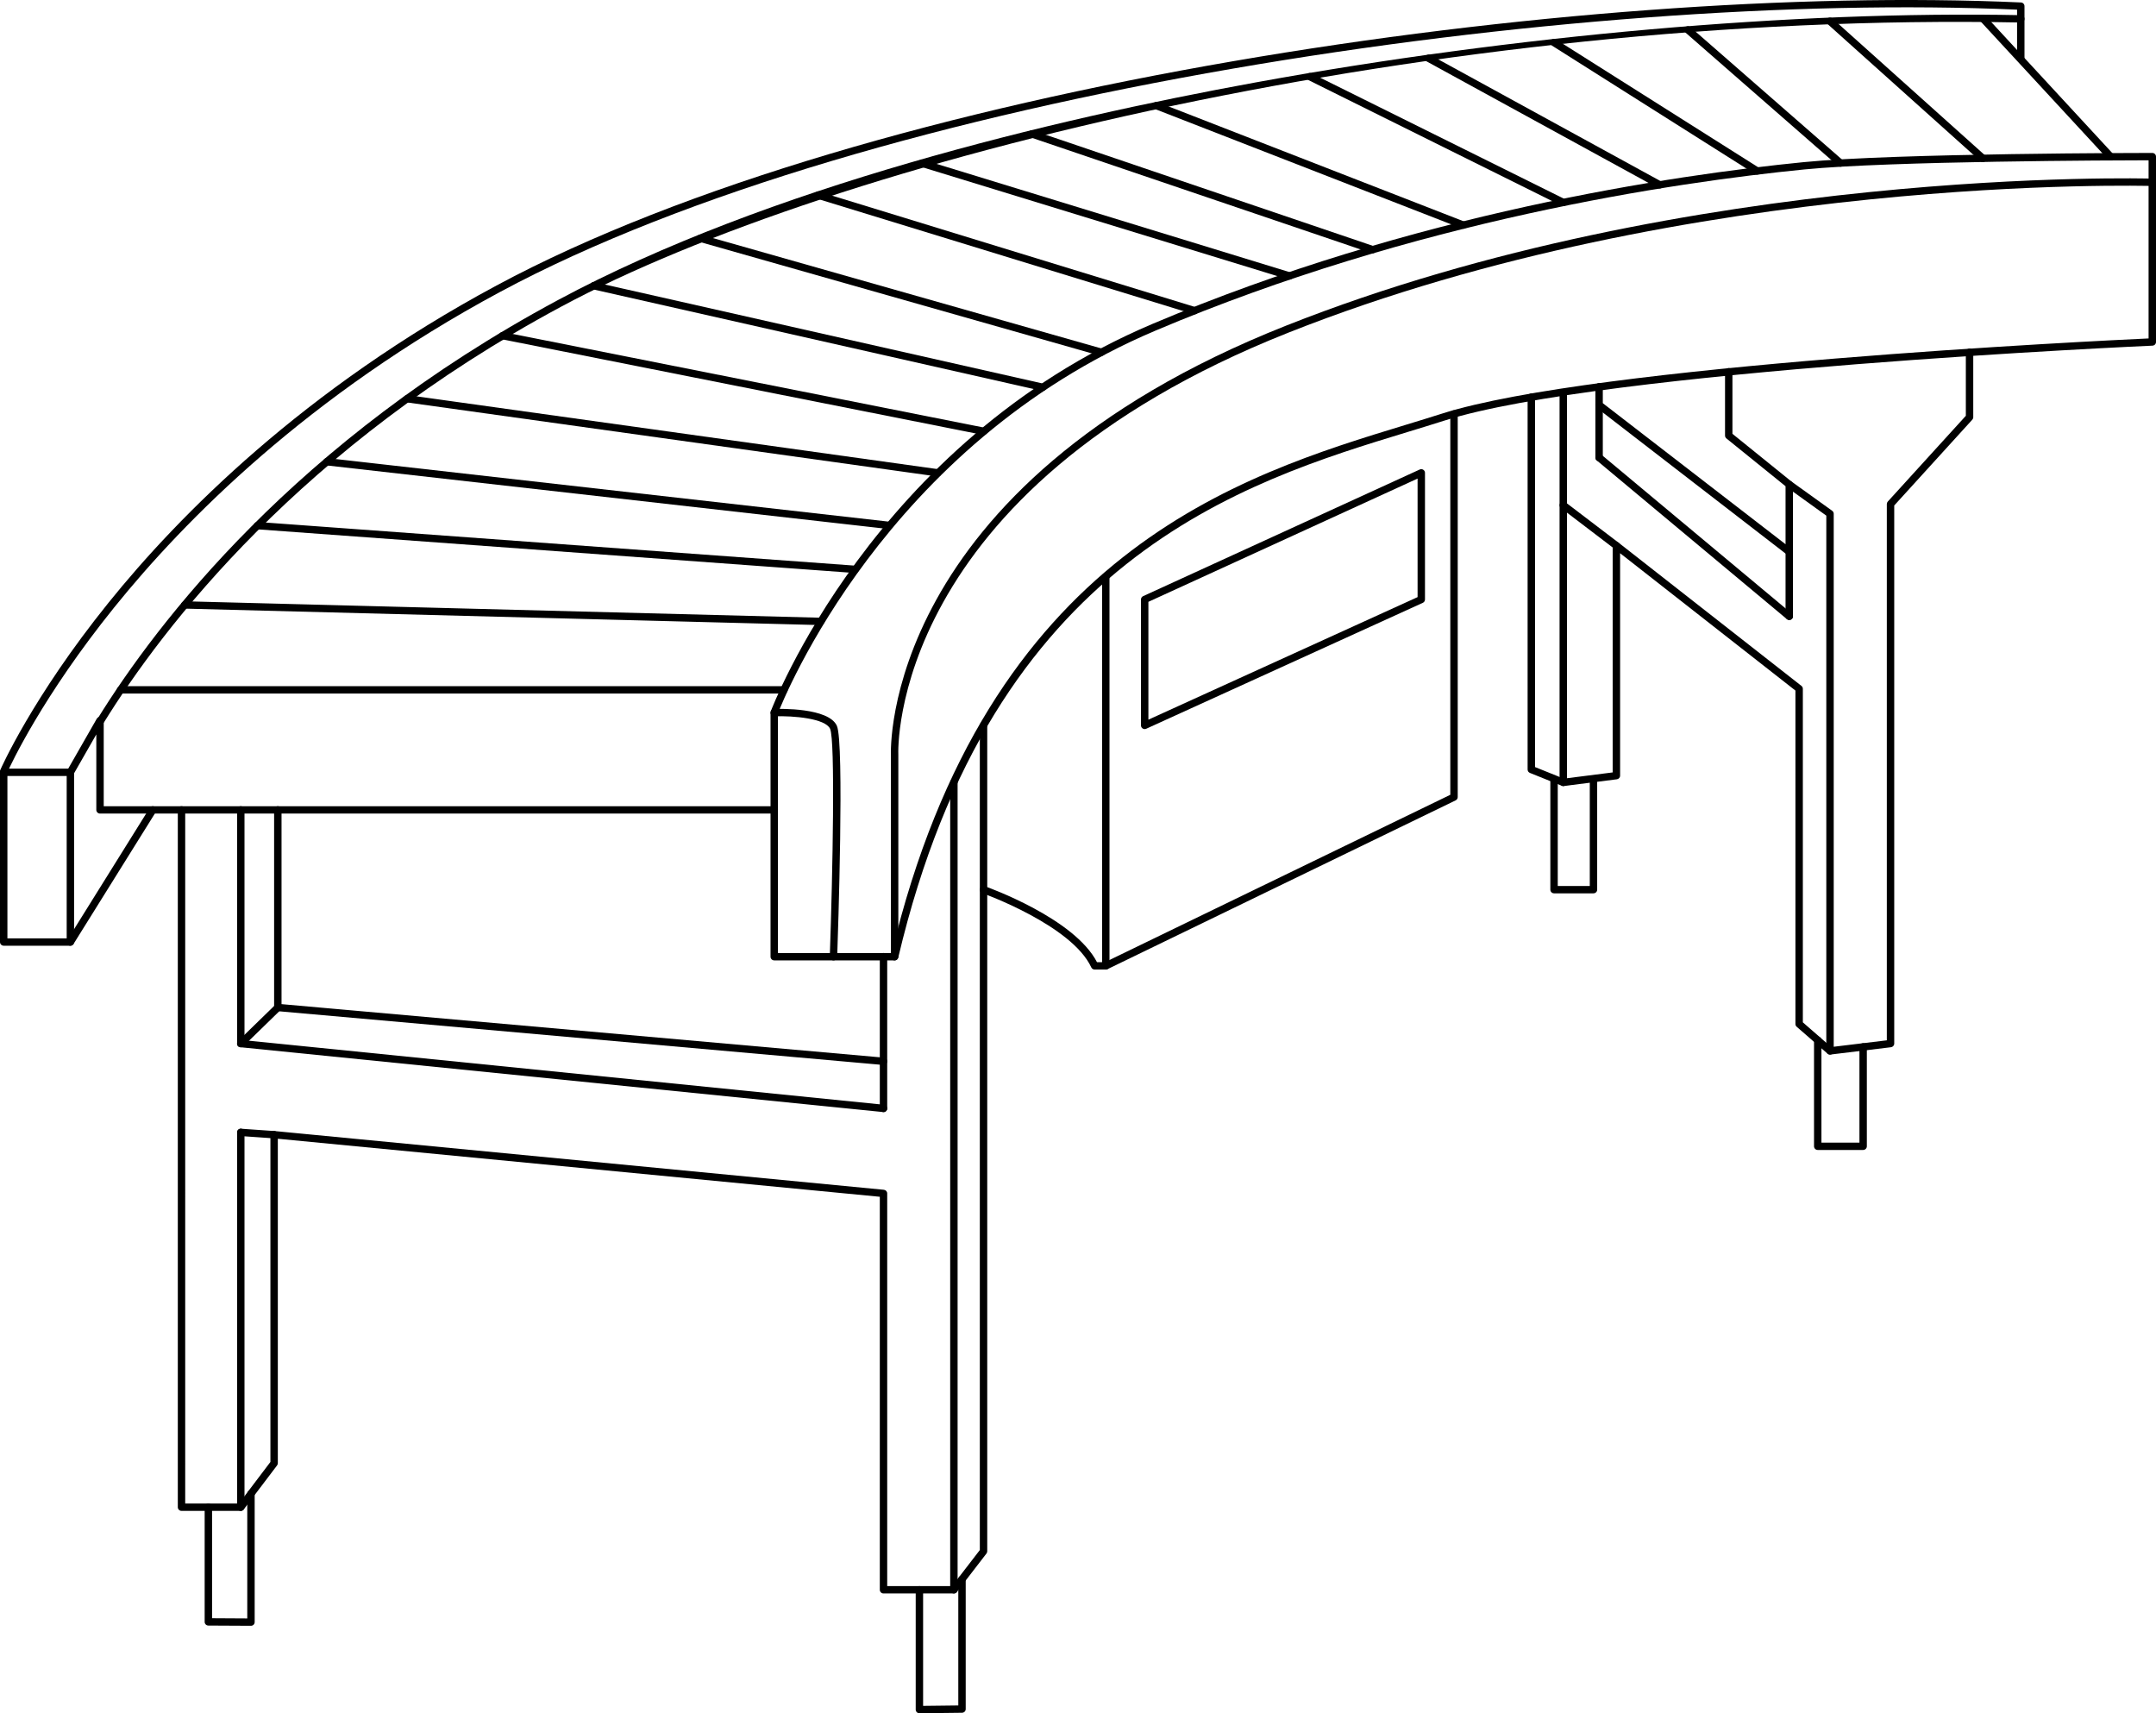 <?xml version="1.0" encoding="utf-8"?>
<!-- Generator: Adobe Illustrator 16.0.0, SVG Export Plug-In . SVG Version: 6.00 Build 0)  -->
<!DOCTYPE svg PUBLIC "-//W3C//DTD SVG 1.1//EN" "http://www.w3.org/Graphics/SVG/1.1/DTD/svg11.dtd">
<svg version="1.1" id="レイヤー_1" xmlns="http://www.w3.org/2000/svg" xmlns:xlink="http://www.w3.org/1999/xlink" x="0px"
	 y="0px" width="146px" height="116px" viewBox="-0.5 0 146 116" enable-background="new -0.5 0 146 116" xml:space="preserve">
<g>
	<path d="M60.083,65.025H51.93c-0.139,0-0.251-0.111-0.251-0.249V48.251c0-0.029,0.005-0.059,0.015-0.086
		c0.067-0.181,6.905-18.209,25.85-26.235c17.651-7.477,35.206-10.071,44.1-10.952c6.212-0.615,23.432-0.623,23.605-0.623
		c0.139,0,0.251,0.111,0.251,0.25v12.549c0,0.134-0.105,0.244-0.24,0.25c-0.37,0.016-37.218,1.653-47.974,5.082
		c-0.764,0.244-1.568,0.489-2.407,0.745c-11.217,3.419-28.169,8.584-34.552,35.604C60.3,64.946,60.199,65.025,60.083,65.025z
		 M52.181,64.527h7.704c6.484-27.128,23.547-32.33,34.847-35.774c0.837-0.255,1.64-0.5,2.401-0.743
		c10.36-3.303,44.648-4.947,47.865-5.095V10.853c-2.154,0.003-17.527,0.048-23.306,0.619c-8.864,0.879-26.361,3.464-43.952,10.916
		c-18.309,7.756-25.191,24.954-25.56,25.909V64.527z"/>
	<path d="M55.943,65.025c-0.003,0-0.006,0-0.009,0c-0.138-0.005-0.247-0.12-0.242-0.258c0.201-5.77,0.373-14.638,0.021-15.421
		c-0.315-0.704-2.481-0.892-3.775-0.847c-0.148-0.007-0.255-0.103-0.26-0.24c-0.005-0.137,0.104-0.253,0.242-0.258
		c0.375-0.013,3.697-0.095,4.252,1.143c0.51,1.139,0.073,14.16,0.021,15.641C56.189,64.92,56.078,65.025,55.943,65.025z"/>
	<path d="M60.083,65.025c-0.139,0-0.251-0.111-0.251-0.249V51.109c-0.01-0.167-0.696-18.183,26.749-29.057
		c27.327-10.829,58.366-9.966,58.677-9.958c0.14,0.004,0.247,0.12,0.243,0.258c-0.005,0.138-0.12,0.237-0.259,0.241
		c-0.312-0.01-31.25-0.866-58.475,9.922C59.653,33.257,60.323,50.917,60.333,51.095l0,13.681
		C60.333,64.914,60.221,65.025,60.083,65.025z"/>
	<path d="M4.267,64.032h-4.516c-0.139,0-0.251-0.112-0.251-0.249V52.227c0-0.034,0.007-0.067,0.021-0.098
		c0.021-0.048,2.143-4.889,7.325-11.318c4.778-5.927,13.215-14.464,26.275-21.479C58.397,5.753,106.383-1.188,136.355,0.167
		c0.133,0.006,0.239,0.115,0.239,0.249V3.96c0,0.138-0.113,0.25-0.251,0.25c-0.139,0-0.251-0.111-0.251-0.25V0.653
		c-29.914-1.311-77.6,5.614-102.732,19.116C20.374,26.745,11.987,35.231,7.237,41.123c-4.872,6.043-7.008,10.651-7.235,11.157
		v11.255h4.125l5.507-8.83c0.073-0.117,0.229-0.154,0.345-0.081c0.118,0.072,0.154,0.226,0.081,0.342l-5.581,8.948
		C4.434,63.987,4.353,64.032,4.267,64.032z"/>
	<path d="M6.311,49.056c-0.044,0-0.09-0.012-0.131-0.037c-0.118-0.072-0.155-0.225-0.083-0.342
		c4.015-6.492,13.402-18.808,31.167-28.35C51.521,12.667,70.815,8.084,84.492,5.588c17.553-3.203,36.445-4.87,51.856-4.561
		c0.138,0.003,0.249,0.116,0.246,0.253c-0.003,0.138-0.097,0.256-0.256,0.244C96.85,0.747,55.95,10.854,37.503,20.763
		c-17.661,9.488-26.99,21.724-30.979,28.174C6.478,49.013,6.396,49.056,6.311,49.056z"/>
	<path d="M142.423,10.853c-0.067,0-0.135-0.027-0.185-0.08l-8.651-9.361c-0.093-0.101-0.086-0.258,0.016-0.352
		c0.103-0.091,0.261-0.085,0.354,0.015l8.651,9.361c0.093,0.101,0.086,0.258-0.016,0.352
		C142.545,10.831,142.483,10.853,142.423,10.853z"/>
	<path d="M64.096,107.89H59.33c-0.139,0-0.251-0.112-0.251-0.25v-26.61l-40.765-3.928v21.966c0,0.053-0.018,0.106-0.05,0.149
		l-2.258,2.981c-0.047,0.062-0.122,0.1-0.201,0.1h-4.014c-0.139,0-0.25-0.112-0.25-0.249V54.835c0-0.138,0.112-0.249,0.25-0.249
		s0.251,0.111,0.251,0.249V101.8h3.638l2.132-2.815V76.827c0-0.069,0.03-0.137,0.082-0.185c0.052-0.047,0.124-0.074,0.192-0.063
		l41.267,3.977c0.129,0.013,0.227,0.119,0.227,0.248v26.587h4.392l1.88-2.442V49.115c0-0.138,0.112-0.249,0.251-0.249
		s0.251,0.111,0.251,0.249v55.917c0,0.054-0.018,0.107-0.051,0.15l-2.007,2.607C64.248,107.853,64.175,107.89,64.096,107.89z"/>
	<path d="M59.33,72.107c-0.007,0-0.015,0-0.023-0.001l-41.015-3.644c-0.129-0.012-0.229-0.118-0.229-0.248V54.835
		c0-0.138,0.112-0.249,0.251-0.249s0.251,0.111,0.251,0.249v13.152l40.514,3.599v-6.81c0-0.137,0.112-0.249,0.251-0.249
		s0.25,0.112,0.25,0.249v7.082c0,0.07-0.029,0.137-0.081,0.184C59.453,72.084,59.392,72.107,59.33,72.107z"/>
	<path d="M15.806,70.906c-0.139,0-0.25-0.111-0.25-0.249V54.835c0-0.138,0.112-0.249,0.25-0.249s0.251,0.111,0.251,0.249v15.822
		C16.057,70.795,15.944,70.906,15.806,70.906z"/>
	<path d="M15.806,102.298c-0.139,0-0.25-0.112-0.25-0.249V76.67c0-0.137,0.112-0.249,0.25-0.249s0.251,0.112,0.251,0.249v25.379
		C16.057,102.186,15.944,102.298,15.806,102.298z"/>
	<path d="M64.096,107.89c-0.139,0-0.251-0.112-0.251-0.25V52.974c0-0.138,0.112-0.249,0.251-0.249s0.251,0.111,0.251,0.249v54.666
		C64.347,107.777,64.235,107.89,64.096,107.89z"/>
	<path d="M59.33,75.296c-0.139,0-0.251-0.111-0.251-0.248v-3.189c0-0.137,0.112-0.249,0.251-0.249s0.25,0.112,0.25,0.249v3.189
		C59.581,75.185,59.469,75.296,59.33,75.296z"/>
	<path d="M59.331,75.296c-0.009,0-0.017,0-0.026-0.001l-43.524-4.39c-0.138-0.015-0.238-0.136-0.224-0.272
		c0.014-0.138,0.141-0.24,0.275-0.223l43.524,4.389c0.138,0.015,0.238,0.138,0.224,0.273C59.566,75.2,59.458,75.296,59.331,75.296z"
		/>
	<path d="M15.806,70.906c-0.065,0-0.129-0.025-0.179-0.074c-0.097-0.099-0.095-0.256,0.003-0.353l2.509-2.442
		c0.1-0.097,0.259-0.093,0.354,0.004c0.097,0.099,0.096,0.256-0.003,0.352l-2.508,2.443C15.933,70.883,15.869,70.906,15.806,70.906z
		"/>
	<path d="M18.064,77.076c-0.006,0-0.012,0-0.018-0.001l-2.258-0.157c-0.138-0.01-0.242-0.128-0.232-0.266
		c0.01-0.137,0.139-0.248,0.268-0.23l2.257,0.157c0.138,0.01,0.243,0.129,0.233,0.266C18.305,76.977,18.194,77.076,18.064,77.076z"
		/>
	<path d="M16.496,110.078c0,0-0.001,0-0.001,0l-2.886-0.015c-0.138-0.001-0.25-0.111-0.25-0.247v-7.768
		c0-0.138,0.112-0.249,0.251-0.249s0.251,0.111,0.251,0.249v7.519l2.384,0.014v-8.441c0-0.138,0.112-0.249,0.25-0.249
		s0.251,0.111,0.251,0.249v8.689c0,0.066-0.026,0.13-0.074,0.177C16.626,110.052,16.562,110.078,16.496,110.078z"/>
	<path d="M61.761,116c-0.066,0-0.129-0.026-0.177-0.07c-0.047-0.048-0.074-0.111-0.074-0.179v-8.111
		c0-0.137,0.112-0.249,0.251-0.249s0.25,0.112,0.25,0.249v7.86l2.383-0.028v-8.544c0-0.137,0.112-0.249,0.251-0.249
		s0.251,0.112,0.251,0.249v8.789c0,0.136-0.11,0.247-0.248,0.249L61.764,116C61.763,116,61.762,116,61.761,116z"/>
	<path d="M123.425,71.402c-0.062,0-0.12-0.021-0.166-0.062l-2.09-1.821c-0.055-0.046-0.086-0.114-0.086-0.187V46.756l-11.873-9.299
		v15.059c0,0.125-0.095,0.231-0.219,0.247l-3.597,0.457c-0.044,0.006-0.087,0-0.126-0.017l-2.165-0.871
		c-0.095-0.038-0.156-0.129-0.156-0.23V26.889c0-0.137,0.112-0.249,0.251-0.249c0.138,0,0.251,0.111,0.251,0.249v25.046l1.946,0.784
		l3.312-0.421V36.944c0-0.096,0.055-0.183,0.141-0.224c0.088-0.042,0.19-0.031,0.266,0.029l12.376,9.691
		c0.06,0.047,0.095,0.119,0.095,0.196V69.22l1.921,1.673l3.766-0.456V34.128c0-0.062,0.023-0.121,0.064-0.167l5.287-5.809v-4.3
		c0-0.138,0.112-0.25,0.251-0.25c0.138,0,0.251,0.111,0.251,0.25v4.396c0,0.062-0.024,0.122-0.065,0.167l-5.286,5.81v36.433
		c0,0.126-0.096,0.231-0.221,0.247l-4.098,0.496C123.445,71.401,123.435,71.402,123.425,71.402z"/>
	<path d="M120.665,37.607c-0.055,0-0.109-0.019-0.154-0.053l-12.877-9.939c-0.062-0.047-0.097-0.119-0.097-0.196v-1.232
		c0-0.137,0.112-0.249,0.251-0.249c0.138,0,0.251,0.112,0.251,0.249v1.111l12.375,9.551v-3.928l-4.006-3.237
		c-0.058-0.047-0.092-0.118-0.092-0.194v-4.32c0-0.138,0.112-0.249,0.25-0.249c0.139,0,0.251,0.111,0.251,0.249v4.202l4.006,3.238
		c0.059,0.047,0.093,0.119,0.093,0.193v4.555c0,0.096-0.055,0.183-0.142,0.224C120.74,37.599,120.702,37.607,120.665,37.607z"/>
	<path d="M123.425,71.402c-0.139,0-0.251-0.111-0.251-0.249v-36.24l-2.656-1.91c-0.112-0.08-0.137-0.236-0.056-0.347
		c0.081-0.113,0.239-0.135,0.35-0.056l2.76,1.984c0.065,0.047,0.104,0.123,0.104,0.202v36.367
		C123.675,71.291,123.562,71.402,123.425,71.402z"/>
	<path d="M105.362,53.223c-0.138,0-0.251-0.111-0.251-0.249V26.632c0-0.138,0.113-0.249,0.251-0.249
		c0.139,0,0.251,0.111,0.251,0.249v26.341C105.613,53.111,105.501,53.223,105.362,53.223z"/>
	<path d="M120.665,41.977c-0.139,0-0.251-0.111-0.251-0.249v-4.37c0-0.137,0.112-0.249,0.251-0.249c0.138,0,0.251,0.111,0.251,0.249
		v4.37C120.916,41.866,120.803,41.977,120.665,41.977z"/>
	<path d="M120.665,41.977c-0.057,0-0.115-0.019-0.162-0.059l-12.877-10.747c-0.105-0.089-0.119-0.246-0.03-0.351
		c0.09-0.104,0.248-0.118,0.354-0.031l12.877,10.748c0.106,0.088,0.12,0.245,0.031,0.35
		C120.807,41.946,120.736,41.977,120.665,41.977z"/>
	<path d="M107.788,31.23c-0.139,0-0.251-0.111-0.251-0.249v-3.562c0-0.138,0.112-0.249,0.251-0.249c0.138,0,0.251,0.111,0.251,0.249
		v3.562C108.039,31.119,107.926,31.23,107.788,31.23z"/>
	<path d="M108.959,37.193c-0.054,0-0.107-0.016-0.153-0.051l-3.596-2.739c-0.11-0.083-0.131-0.24-0.046-0.349
		c0.083-0.109,0.24-0.13,0.352-0.045l3.596,2.739c0.11,0.083,0.131,0.239,0.047,0.349C109.108,37.16,109.034,37.193,108.959,37.193z
		"/>
	<path d="M107.407,60.485h-2.67c-0.138,0-0.251-0.111-0.251-0.249v-7.403c0-0.137,0.113-0.249,0.251-0.249
		c0.139,0,0.251,0.111,0.251,0.249v7.154h2.169v-7.186c0-0.138,0.112-0.249,0.25-0.249c0.139,0,0.251,0.111,0.251,0.249v7.435
		C107.658,60.374,107.546,60.485,107.407,60.485z"/>
	<path d="M125.668,77.861h-3.075c-0.139,0-0.251-0.112-0.251-0.249v-7.185c0-0.136,0.112-0.248,0.251-0.248
		c0.138,0,0.251,0.112,0.251,0.248v6.936h2.574v-6.482c0-0.136,0.112-0.248,0.25-0.248c0.139,0,0.251,0.112,0.251,0.248v6.731
		C125.919,77.749,125.807,77.861,125.668,77.861z"/>
	<path d="M74.382,65.646h-0.753c-0.098,0-0.188-0.056-0.229-0.145c-1.319-2.852-7.321-5.009-7.381-5.03
		c-0.131-0.047-0.199-0.188-0.152-0.317c0.047-0.13,0.191-0.196,0.321-0.151c0.25,0.089,6.071,2.182,7.599,5.146h0.537
		l23.388-11.336V28.023c0-0.137,0.113-0.249,0.251-0.249c0.139,0,0.251,0.111,0.251,0.249v25.944c0,0.096-0.055,0.182-0.141,0.224
		l-23.581,11.43C74.457,65.637,74.42,65.646,74.382,65.646z"/>
	<path d="M74.382,65.646c-0.139,0-0.251-0.111-0.251-0.248V39.039c0-0.137,0.112-0.249,0.251-0.249c0.138,0,0.25,0.111,0.25,0.249
		v26.358C74.632,65.534,74.52,65.646,74.382,65.646z"/>
	<path d="M4.267,64.032c-0.139,0-0.251-0.112-0.251-0.249V52.539h-4.265c-0.139,0-0.251-0.111-0.251-0.249s0.112-0.249,0.251-0.249
		h4.516c0.138,0,0.25,0.111,0.25,0.249v11.494C4.517,63.92,4.405,64.032,4.267,64.032z"/>
	<path d="M51.93,55.084H6.273c-0.139,0-0.251-0.111-0.251-0.249v-5.11l-1.538,2.688c-0.069,0.119-0.222,0.162-0.342,0.093
		c-0.121-0.067-0.163-0.22-0.094-0.339l2.007-3.507c0.055-0.098,0.169-0.147,0.282-0.118c0.11,0.028,0.187,0.128,0.187,0.241v5.804
		H51.93c0.139,0,0.251,0.111,0.251,0.249S52.068,55.084,51.93,55.084z"/>
	<path d="M52.587,46.959H7.669c-0.139,0-0.25-0.111-0.25-0.249s0.112-0.249,0.25-0.249h44.918c0.139,0,0.251,0.111,0.251,0.249
		S52.726,46.959,52.587,46.959z"/>
	<path d="M55.069,42.323c-0.002,0-0.004,0-0.006,0l-43.062-1.115c-0.139-0.003-0.248-0.118-0.245-0.254
		c0.004-0.138,0.123-0.245,0.257-0.243l43.062,1.114c0.139,0.004,0.248,0.118,0.245,0.255
		C55.316,42.216,55.205,42.323,55.069,42.323z"/>
	<path d="M57.411,38.797c-0.006,0-0.013,0-0.019,0l-40.476-2.959c-0.138-0.011-0.241-0.13-0.231-0.267
		c0.01-0.138,0.135-0.241,0.269-0.23L57.429,38.3c0.138,0.01,0.242,0.13,0.232,0.267C57.651,38.697,57.541,38.797,57.411,38.797z"/>
	<path d="M59.725,35.823c-0.01,0-0.019,0-0.029-0.001l-38.091-4.311c-0.138-0.016-0.237-0.139-0.221-0.276
		c0.016-0.137,0.144-0.234,0.277-0.22l38.092,4.311c0.138,0.016,0.236,0.14,0.221,0.276C59.959,35.729,59.85,35.823,59.725,35.823z"
		/>
	<path d="M63.004,32.263c-0.012,0-0.023-0.001-0.035-0.002l-35.937-5.018c-0.137-0.02-0.232-0.145-0.213-0.281
		c0.02-0.137,0.15-0.228,0.283-0.212l35.937,5.019c0.137,0.019,0.232,0.145,0.213,0.281C63.234,32.173,63.127,32.263,63.004,32.263z
		"/>
	<path d="M66.111,29.449c-0.017,0-0.033-0.001-0.05-0.005l-32.573-6.472c-0.136-0.026-0.224-0.158-0.196-0.293
		s0.16-0.223,0.295-0.195l32.573,6.471c0.135,0.026,0.224,0.158,0.196,0.293C66.333,29.367,66.229,29.449,66.111,29.449z"/>
	<path d="M70.105,26.47c-0.018,0-0.037-0.002-0.056-0.006L39.647,19.59c-0.135-0.031-0.22-0.164-0.189-0.298
		c0.031-0.133,0.159-0.22,0.3-0.187l30.403,6.873c0.135,0.031,0.219,0.164,0.188,0.299C70.324,26.392,70.22,26.47,70.105,26.47z"/>
	<path d="M74.087,24.101c-0.023,0-0.047-0.003-0.069-0.01l-27.167-7.719c-0.133-0.038-0.21-0.175-0.172-0.308
		c0.037-0.132,0.173-0.211,0.31-0.17l27.166,7.719c0.133,0.038,0.211,0.175,0.172,0.308C74.296,24.029,74.195,24.101,74.087,24.101z
		"/>
	<path d="M80.391,21.282c-0.024,0-0.05-0.003-0.075-0.011l-25.485-7.817c-0.132-0.041-0.207-0.179-0.166-0.311
		c0.041-0.132,0.181-0.208,0.313-0.165l25.486,7.818c0.132,0.04,0.206,0.18,0.166,0.311C80.597,21.213,80.497,21.282,80.391,21.282z
		"/>
	<path d="M86.814,18.931c-0.024,0-0.049-0.003-0.074-0.011l-24.89-7.631c-0.132-0.041-0.207-0.18-0.166-0.312
		c0.04-0.131,0.181-0.208,0.313-0.165l24.89,7.631c0.133,0.041,0.206,0.18,0.166,0.312C87.021,18.862,86.922,18.931,86.814,18.931z"
		/>
	<path d="M92.453,17.152c-0.026,0-0.054-0.004-0.081-0.014L69.293,9.304c-0.131-0.044-0.201-0.186-0.156-0.317
		c0.045-0.129,0.188-0.199,0.319-0.154l23.079,7.835c0.132,0.044,0.201,0.185,0.156,0.315
		C92.655,17.086,92.557,17.152,92.453,17.152z"/>
	<path d="M98.589,15.49c-0.03,0-0.062-0.005-0.091-0.017l-20.785-8.09c-0.129-0.05-0.192-0.195-0.142-0.323
		c0.05-0.127,0.197-0.189,0.324-0.141l20.785,8.09c0.129,0.05,0.192,0.195,0.142,0.323C98.784,15.431,98.689,15.49,98.589,15.49z"/>
	<path d="M105.362,13.958c-0.038,0-0.076-0.008-0.112-0.026L88.086,5.413c-0.124-0.062-0.174-0.211-0.112-0.334
		s0.213-0.172,0.337-0.111l17.165,8.519c0.123,0.062,0.173,0.21,0.111,0.334C105.543,13.907,105.455,13.958,105.362,13.958z"/>
	<path d="M111.886,12.761c-0.041,0-0.082-0.01-0.121-0.032L96.123,4.165c-0.121-0.066-0.165-0.218-0.099-0.338
		c0.068-0.12,0.219-0.165,0.342-0.098l15.642,8.565c0.12,0.066,0.164,0.217,0.098,0.338
		C112.06,12.715,111.974,12.761,111.886,12.761z"/>
	<path d="M118.488,11.823c-0.046,0-0.093-0.012-0.135-0.038l-13.751-8.693c-0.117-0.073-0.151-0.228-0.077-0.343
		c0.076-0.115,0.23-0.15,0.348-0.076l13.751,8.692c0.116,0.075,0.15,0.228,0.076,0.344
		C118.652,11.783,118.571,11.823,118.488,11.823z"/>
	<path d="M124.13,11.29c-0.059,0-0.117-0.021-0.166-0.062L113.64,2.209c-0.104-0.09-0.114-0.248-0.022-0.351
		c0.091-0.103,0.249-0.113,0.354-0.022l10.325,9.018c0.104,0.091,0.114,0.249,0.022,0.351C124.27,11.261,124.199,11.29,124.13,11.29
		z"/>
	<path d="M133.772,10.965c-0.06,0-0.121-0.021-0.169-0.063l-10.348-9.278c-0.103-0.092-0.11-0.249-0.018-0.351
		s0.252-0.11,0.354-0.018l10.348,9.278c0.104,0.092,0.111,0.25,0.018,0.352C133.908,10.938,133.841,10.965,133.772,10.965z"/>
	<path d="M77.016,49.364c-0.047,0-0.094-0.013-0.136-0.039c-0.072-0.045-0.115-0.125-0.115-0.209v-8.527
		c0-0.097,0.057-0.185,0.146-0.226l18.731-8.574c0.076-0.036,0.168-0.03,0.24,0.017c0.072,0.046,0.115,0.124,0.115,0.209v8.574
		c0,0.098-0.057,0.186-0.146,0.226L77.12,49.341C77.087,49.357,77.051,49.364,77.016,49.364z M77.267,40.748v7.979l18.229-8.298
		v-8.026L77.267,40.748z"/>
</g>
</svg>
